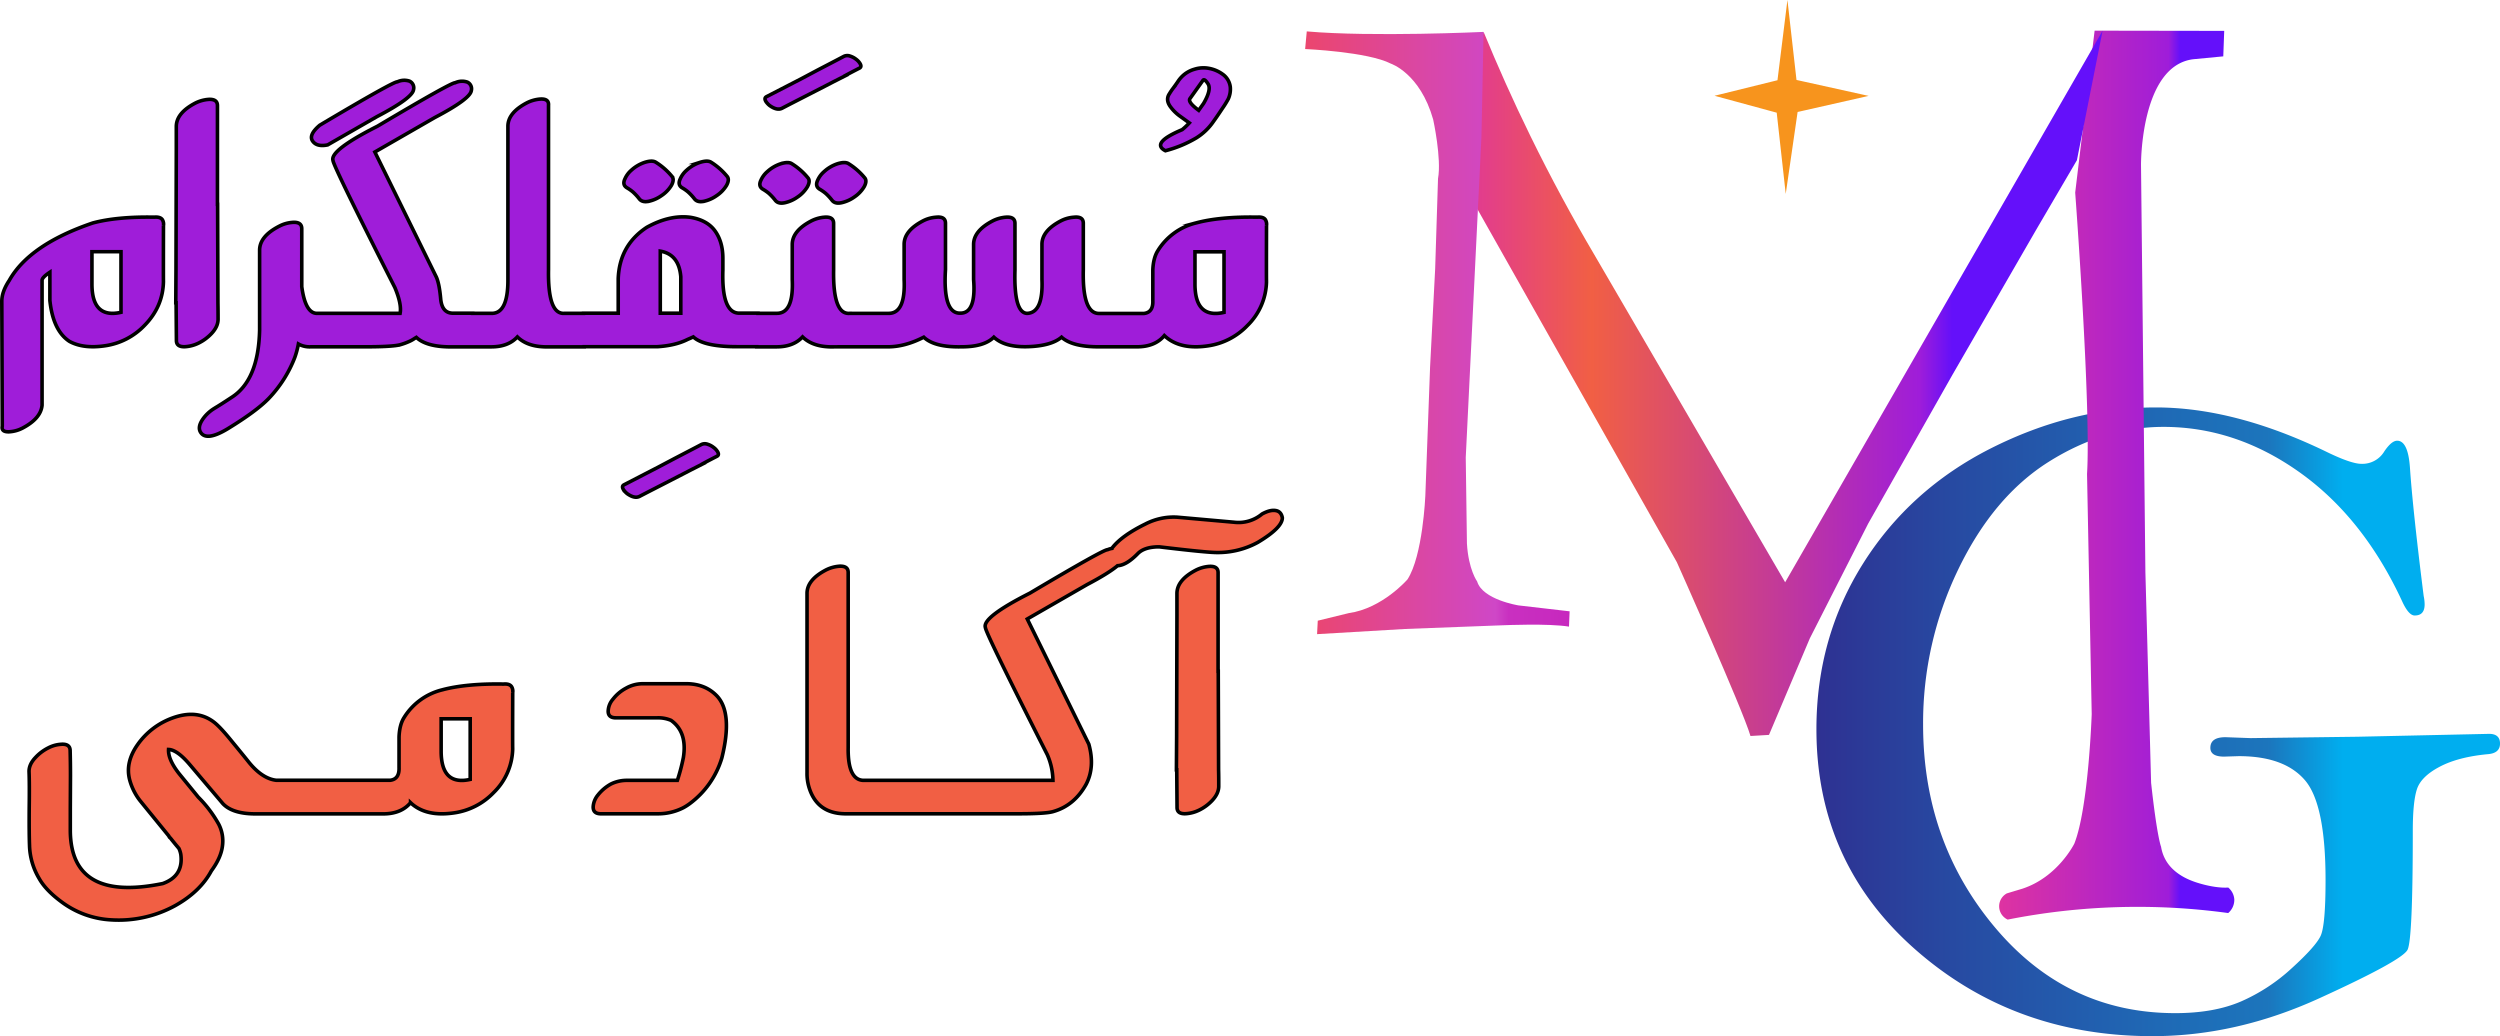 <svg xmlns="http://www.w3.org/2000/svg" xmlns:xlink="http://www.w3.org/1999/xlink" id="Layer_1" data-name="Layer 1" viewBox="0 0 1391.83 576.88"><defs><style>.cls-1{fill:url(#linear-gradient);}.cls-2{fill:url(#linear-gradient-2);}.cls-3{fill:url(#linear-gradient-3);}.cls-4{fill:url(#linear-gradient-4);}.cls-5{fill:#f7941d;stroke:#f7941d;}.cls-5,.cls-6,.cls-7{stroke-miterlimit:10;}.cls-6{fill:#9f1dd9;}.cls-6,.cls-7{stroke:#000;stroke-width:2px;}.cls-7{fill:#f15f44;}</style><linearGradient id="linear-gradient" x1="1076.49" y1="411.31" x2="1457.07" y2="411.31" gradientUnits="userSpaceOnUse"><stop offset="0" stop-color="#2e3192"></stop><stop offset="0.2" stop-color="#274aa2"></stop><stop offset="0.5" stop-color="#1f69b5"></stop><stop offset="0.66" stop-color="#1c75bc"></stop><stop offset="0.77" stop-color="#00aeef"></stop><stop offset="1" stop-color="#00aeef"></stop></linearGradient><linearGradient id="linear-gradient-2" x1="1178.22" y1="273.96" x2="1309.12" y2="273.96" gradientUnits="userSpaceOnUse"><stop offset="0" stop-color="#de33a1"></stop><stop offset="0.72" stop-color="#9f1dd9"></stop><stop offset="0.77" stop-color="#6410fa"></stop></linearGradient><linearGradient id="linear-gradient-3" x1="871.32" y1="222.86" x2="1235.82" y2="222.86" gradientUnits="userSpaceOnUse"><stop offset="0" stop-color="#de33a1"></stop><stop offset="0.22" stop-color="#f15f44"></stop><stop offset="0.72" stop-color="#9f1dd9"></stop><stop offset="0.77" stop-color="#6410fa"></stop></linearGradient><linearGradient id="linear-gradient-4" x1="791.79" y1="194.71" x2="939.08" y2="194.71" gradientUnits="userSpaceOnUse"><stop offset="0" stop-color="#eb466e"></stop><stop offset="0.72" stop-color="#cf47c7"></stop><stop offset="0.77" stop-color="#c930c0"></stop><stop offset="1" stop-color="#c728be"></stop></linearGradient></defs><path class="cls-1" d="M1409.56,352.11q-3.43,0-7.13-8.24-21.57-46.38-57.08-71.58t-75.63-25.19q-33,0-63.88,19.43t-50.43,60a196.43,196.43,0,0,0-19.53,86.35q0,65.37,40.11,113t100.29,47.61q21.38,0,36.42-6.43a101.76,101.76,0,0,0,28.37-18.53q13.32-12.11,16.1-18t2.77-31.14q0-42.21-11.48-55.59t-36.81-13.39l-8.19.26q-7.65,0-7.65-4.89,0-5.93,8.45-5.92l14,.51,59.65-.77L1451,418c4,0,6.07,1.8,6.07,5.4s-2.29,5.58-6.87,5.92q-16.37,1.55-26.65,6.95t-12.67,12.35q-2.37,7-2.37,23.43,0,60.21-2.91,66.14t-49.09,27q-46.18,21.1-92.9,21.11-77.33,0-132.22-48.39t-54.9-122.51q0-51,26-92.26t71.13-64.09q45.12-22.77,91.84-22.78,43.82,0,94.48,24.45,14.25,7,20.06,6.95a14.24,14.24,0,0,0,12.67-6.95q4-5.91,7.13-5.92,6.06,0,7.12,14.93,1.59,23.43,7.65,71.55a22.75,22.75,0,0,1,.53,4.63C1415.1,350.05,1413.26,352.11,1409.56,352.11Z" transform="translate(-65.23 -9.44)"></path><path class="cls-2" d="M1183,521.4a371.85,371.85,0,0,1,122.74-3.64,9.62,9.62,0,0,0,3.4-7.55,9.44,9.44,0,0,0-3.38-6.65c-3.72.29-9.93-.38-17.26-2.69-8.87-2.78-18.22-8.45-20.13-20,0,0-2.23-5.21-5.55-35.61l-3.18-117.22-2.44-226.64s-.47-55.57,29.27-59L1303,40.82l.52-14.19-72.15-.12-10.81,90.15s8.9,119.31,6.59,156.64l2.6,133.73s-1.77,52.09-9.66,72.05c0,0-9.15,18.65-28.94,25.13l-8.65,2.61a8.15,8.15,0,0,0,.47,14.58Z" transform="translate(-65.23 -9.44)"></path><path class="cls-3" d="M1235.82,26.53,1059.08,333.61,952.7,151c-11.93-20.25-23.9-42.24-35.5-65.95-9.8-20-18.41-39.35-26-57.86L871.32,96.78,998.78,322.43s36.62,81.76,41,96.76l10.3-.61,22.76-53.8,32.48-63.87,47-83L1199,137.07l22.52-38.45Z" transform="translate(-65.23 -9.44)"></path><path class="cls-4" d="M890,85.64l1.17-58.44s-61.91,2.92-98.42-.28l-.91,9.82s34.82,1.5,47.71,8.12c0,0,16.28,5.35,23.57,31.1,0,0,4.76,21.75,2.7,32.9l-1.59,50.23-2.83,54.66-2.65,71.86s-1.41,33.31-9.93,46.4c0,0-13.93,16.17-32.72,18.78L798.87,355l-.38,7.49,48.88-2.88,55-2.08s25-1.11,36.37.77l.35-8.52-28.48-3.3s-20-3.19-23-13.32c0,0-4.84-6.57-5.69-21.13l-.66-47.91Z" transform="translate(-65.23 -9.44)"></path><path class="cls-5" d="M1060.33,13.68q2.3,20.34,4.61,40.68l38.32,8.47-37.69,8.54q-3,21.07-6.1,42.13-2.33-20.86-4.63-41.72l-33.09-9,33.51-8.27Z" transform="translate(-65.23 -9.44)"></path><path class="cls-6" d="M88.65,235V165.61C88.59,164.5,90,163,93,161v15.73q1.76,16.78,10.9,22.77,7.74,4.22,19.69,2.46a37.71,37.71,0,0,0,22-11.25Q156,180.19,156.23,166q-.07.79,0-31a4.77,4.77,0,0,0-.61-3.26c-.76-1.11-2.26-1.58-4.48-1.4q-20.83-.36-34.28,3.25-35.25,12-46.49,32-4.14,6.24-4.14,11.6l.27,69.52c-.47,2.35,1,3.37,4.39,3.08a18.25,18.25,0,0,0,6.86-2Q88,242.42,88.65,235Zm27.77-85.43h16.17v33.75q-16.08,3.62-16.17-15.55Z" transform="translate(-65.23 -9.44)"></path><path class="cls-6" d="M163.44,199q0,3.87,5.27,3.43a19.85,19.85,0,0,0,7.12-2,25,25,0,0,0,7.21-5.36c2.4-2.58,3.6-5.21,3.6-7.91q0-4.65-.08-9.14l-.18-54.84h-.09V68.23c0-2.58-1.75-3.72-5.27-3.43a19.72,19.72,0,0,0-7,2q-10.63,5.54-10.64,13.1V92.13l-.08,31-.09,36.21L163.09,178h.18Q163.34,187.5,163.44,199Z" transform="translate(-65.23 -9.44)"></path><path class="cls-6" d="M247.64,90.11l27.42-15.73q19.79-10.36,20.39-15a4.11,4.11,0,0,0-2.19-4.75,9.06,9.06,0,0,0-6.77.36q-2.12-.27-43.24,24.16-6.33,5.37-4,8.79T247.64,90.11Z" transform="translate(-65.23 -9.44)"></path><path class="cls-6" d="M464.61,260.73a8.36,8.36,0,0,0-2.11-2.2,10.15,10.15,0,0,0-3.34-1.76,4.43,4.43,0,0,0-3.51.18l-3.34,1.75-11.52,6-9.14,4.83-19.07,9.85c-.94.53-1,1.4-.26,2.64a9.94,9.94,0,0,0,2.11,2.28c2.75,1.93,5,2.43,6.85,1.49l4.4-2.28,10.45-5.36,9.23-4.75,4.75-2.46,6.77-3.43-.09-.08c2.28-1.24,4.83-2.55,7.64-4C465.37,262.92,465.43,262,464.61,260.73Z" transform="translate(-65.23 -9.44)"></path><path class="cls-6" d="M445,114a22.56,22.56,0,0,1,3.22,2.23,28.36,28.36,0,0,1,3.64,3.92q1.85,2.37,6.15,1.14a19.26,19.26,0,0,0,6.15-2.9,18.23,18.23,0,0,0,5.54-5.71q1.75-3.17.44-4.92A36.92,36.92,0,0,0,461,99.69q-2-1.14-6.15.18a20.76,20.76,0,0,0-7.3,4.3,13.55,13.55,0,0,0-3.6,4.84Q442.33,112.35,445,114Zm3.52,2.46-.08-.06Z" transform="translate(-65.23 -9.44)"></path><path class="cls-6" d="M414.28,114a22.56,22.56,0,0,1,3.22,2.23,28.36,28.36,0,0,1,3.64,3.92q1.85,2.37,6.15,1.14a19.26,19.26,0,0,0,6.15-2.9A18.23,18.23,0,0,0,439,112.7q1.75-3.17.44-4.92a36.92,36.92,0,0,0-9.23-8.09q-2-1.14-6.15.18a20.76,20.76,0,0,0-7.3,4.3,13.55,13.55,0,0,0-3.6,4.84Q411.55,112.35,414.28,114Zm3.52,2.46s0,0-.08-.06Z" transform="translate(-65.23 -9.44)"></path><path class="cls-6" d="M493.75,68.22c2.75,1.94,5,2.44,6.85,1.5l4.4-2.29,10.46-5.36,9.23-4.74,4.74-2.46,6.77-3.43-.09-.09q3.43-1.85,7.65-4c.94-.52,1-1.43.17-2.72a8.32,8.32,0,0,0-2.1-2.2,10.45,10.45,0,0,0-3.34-1.76,4.49,4.49,0,0,0-3.52.18l-3.34,1.76-11.51,6L511,53.46,491.9,63.3c-.93.53-1,1.41-.26,2.64A9.76,9.76,0,0,0,493.75,68.22Z" transform="translate(-65.23 -9.44)"></path><path class="cls-6" d="M531.35,100.66a20.63,20.63,0,0,0-7.29,4.3,13.7,13.7,0,0,0-3.61,4.84q-1.58,3.35,1.15,5a24.69,24.69,0,0,1,3.22,2.23,28.29,28.29,0,0,1,3.63,3.92q1.84,2.37,6.15,1.14a19.41,19.41,0,0,0,6.16-2.9,18.19,18.19,0,0,0,5.53-5.71q1.76-3.17.44-4.92a36.74,36.74,0,0,0-9.23-8.09C536.16,99.72,534.1,99.78,531.35,100.66ZM525,117.21l.07.06Z" transform="translate(-65.23 -9.44)"></path><path class="cls-6" d="M538.12,202.52h21.71q9.4-.08,19.69-5.36,6,5.72,21.18,5.36,12.48,0,17.84-5.36,6.15,5.72,19.07,5.28t18.63-5.28q6,5.46,21.1,5.36h20.83q10.11,0,15.29-6.24a20.47,20.47,0,0,0,4.48,3.26q7.74,4.22,19.69,2.46a37.71,37.71,0,0,0,22-11.25A35.06,35.06,0,0,0,770.33,166q-.09.79,0-31a4.82,4.82,0,0,0-.62-3.26c-.76-1.11-2.26-1.58-4.48-1.4q-20.84-.36-34.28,3.25a34.7,34.7,0,0,0-21.09,15.38q-2.55,4-2.82,10.81v17.05q.27,6.51-4.92,7.12H677.34q-9.58.35-9-24.35V133.71c0-2.58-1.73-3.7-5.18-3.34a18.59,18.59,0,0,0-7.12,1.93q-10.73,5.53-10.72,13.18V165q.78,18.47-8.18,18.9-7.56-.09-6.85-24.26V133.79q0-3.87-5.19-3.42a19.7,19.7,0,0,0-7.12,2q-10.72,5.54-10.72,13.18v19.51q1.49,18.81-7.38,18.72-9.76.36-8.27-24.26V133.71c0-2.58-1.72-3.7-5.18-3.34a18.64,18.64,0,0,0-7.12,1.93q-10.73,5.53-10.72,13.18V165q.87,19.08-8.79,18.9H538.12q-9.23.62-8.79-24.26V133.79q0-3.87-5.19-3.42a19.59,19.59,0,0,0-7.11,2q-10.72,5.54-10.73,13.18v19.51q.88,19.08-8.79,18.81H487.23v-.09H477q-10.11.27-9.32-24.08V153.3q0-9.13-4.31-15.2t-13.62-7.65q-11.59-1.57-24.43,5.54-15.21,10-15.91,28.65V183.8H390.11v.09H379.39q-9.22.62-8.79-24.26V68.05q.34-3.87-4.92-3.43a19.93,19.93,0,0,0-7,2Q348,72.19,348,79.74v85.34q.09,19.08-9.23,18.81H328.41v-.09H318q-6.68.36-7.43-8t-2.41-12.09L273.92,94.07l33.31-19.16q19.77-10.38,20.39-15a4.1,4.1,0,0,0-2.2-4.75,9.08,9.08,0,0,0-6.76.35q-2.12-.25-43.25,24.17Q248.7,93.2,250.63,98.81q.09,2.91,34.45,70.75,3.87,9.24,2.9,14.33H241.75q-6.5.09-8.52-14.85V136.78q0-4-5.36-3.51a18.76,18.76,0,0,0-7.21,2.11q-10.9,5.61-10.9,13.35v44.48q-.62,28.13-15.82,37.61-5.72,3.78-9.67,6.16a21.37,21.37,0,0,0-6.06,5.71q-3.26,4.65-1.15,7.65,3.34,4.83,14.95-2.2,16.08-9.84,22.85-16.88a68.93,68.93,0,0,0,14.5-22.85,48,48,0,0,0,2-7.47,12.78,12.78,0,0,0,6.94,1.58h27.6q18.1.09,22.41-1.23a35,35,0,0,0,4.13-1.49,18.72,18.72,0,0,0,3.7-2l.88-.53q6,5.63,21,5.27h20.74q9.41,0,14.51-5.53,5.35,5.26,15.2,5.53h22v-.08h40.7q10.09-.62,16.87-4.05c1.11-.47,2.17-.93,3.17-1.4q6.06,5.63,25.75,5.45h9.58v.08h11q9.4,0,14.51-5.53,5.36,5.26,15.2,5.53Zm192.39-52.91h16.17v33.75Q730.6,187,730.51,167.81ZM444.25,183.8H432.83V149.26Q443.2,151,444.25,163.5Z" transform="translate(-65.23 -9.44)"></path><path class="cls-6" d="M490,114.81a24.69,24.69,0,0,1,3.22,2.23,28.92,28.92,0,0,1,3.63,3.92q1.85,2.37,6.15,1.14a19.41,19.41,0,0,0,6.16-2.9,18.19,18.19,0,0,0,5.53-5.71q1.76-3.17.44-4.92a36.74,36.74,0,0,0-9.23-8.09q-2-1.14-6.15.18a20.63,20.63,0,0,0-7.29,4.3,13.7,13.7,0,0,0-3.61,4.84Q487.24,113.15,490,114.81Zm3.51,2.46-.08-.06Z" transform="translate(-65.23 -9.44)"></path><path class="cls-6" d="M714.05,93.36a66,66,0,0,0,17.31-7.2A32,32,0,0,0,740.85,77q1.68-2.3,4.93-7.21a52.33,52.33,0,0,0,3.29-5.32,13.11,13.11,0,0,0,1.1-6.63,10.17,10.17,0,0,0-4.31-7.12,18.49,18.49,0,0,0-7.73-3.25,16.51,16.51,0,0,0-7.91.52,16,16,0,0,0-6.94,4.05A17.51,17.51,0,0,0,720.9,55c-.47.7-1.26,1.81-2.37,3.34a33.27,33.27,0,0,0-2.28,3.34q-2.12,3.17.35,6.85A23.55,23.55,0,0,0,722,74l5.36,3.87a34.75,34.75,0,0,1-4,3.77Q705.7,89.07,714.05,93.36Zm13.71-29.09,7.12-10q.87-1.32,2.9,1.85T735.32,67l-2.73,3.86Q726.26,66.21,727.76,64.27Z" transform="translate(-65.23 -9.44)"></path><path class="cls-7" d="M345.57,390.28q-20.83-.36-34.28,3.25a34.7,34.7,0,0,0-21.09,15.38q-2.55,4-2.81,10.81v17q.25,6.51-4.93,7.12H219q-7.69-.9-15.05-9.84-3.07-3.87-9.23-11.34-6.85-8.52-10.46-11.25-9.49-7.21-23.12-2.2A40.61,40.61,0,0,0,141.84,424q-7,9.93-4.4,19.68a32.68,32.68,0,0,0,5.63,11.34q-.09-.09,16.17,19.87a2.13,2.13,0,0,0,.53.87,1.37,1.37,0,0,1,.35.27c1.29,1.64,2.72,3.4,4.31,5.27a2.94,2.94,0,0,0,.44.53,14.48,14.48,0,0,1,1,3.16q1.67,12.14-10,16.35-51,10.45-51.5-29.09V460.76q0-1.31.09-19.51,0-7-.18-14-.09-3.87-5.19-3.43a17.76,17.76,0,0,0-7,2A24.79,24.79,0,0,0,85,431.15q-3.69,3.86-3.6,7.91.27,6.68.09,20.47-.09,13.64.17,20.57a37.93,37.93,0,0,0,5.28,18.28q3.6,6.51,12.21,12.92a50.58,50.58,0,0,0,28.22,10.28,65.46,65.46,0,0,0,35.33-7.91q14-7.81,20.21-19.42,5.37-7.29,6.16-13.8a20.29,20.29,0,0,0-2.11-12.21,67.29,67.29,0,0,0-11.34-15q-6.51-8-10.55-12.92-6.33-8-6-13.63,4.92.18,12.12,8.79l18.11,21.36q5.44,5.81,18.72,5.71h70.49q10.11,0,15.29-6.24a20.11,20.11,0,0,0,4.48,3.25Q306,463.76,318,462a37.71,37.71,0,0,0,22-11.25A35.06,35.06,0,0,0,350.67,426q-.09.8,0-31a4.8,4.8,0,0,0-.62-3.25Q348.91,390,345.57,390.28ZM327,443.36q-16.08,3.61-16.17-15.55v-18.2H327Z" transform="translate(-65.23 -9.44)"></path><path class="cls-7" d="M448,390.1H422.92a18.79,18.79,0,0,0-9.14,2.46,22.65,22.65,0,0,0-7.3,6.15,10.69,10.69,0,0,0-2.63,6.16c-.24,2.75,1.14,4.16,4.13,4.21h23.29a18.09,18.09,0,0,1,7.56,1.41q9.14,6.51,6.85,20.74a107,107,0,0,1-3.34,12.66H414.57a20,20,0,0,0-9.14,2,24,24,0,0,0-7.3,6.15,11.54,11.54,0,0,0-2.63,6.16c-.24,2.75,1.08,4.19,3.95,4.3h32.17a30.83,30.83,0,0,0,14.15-3.43,30,30,0,0,0,3.43-2.19,49.19,49.19,0,0,0,17.93-25.58q6.15-24.87-2.73-34.36Q458.16,390.36,448,390.1Z" transform="translate(-65.23 -9.44)"></path><path class="cls-7" d="M775.42,293.68q-3.12-.53-7.6,1.94a20.41,20.41,0,0,1-15.47,4.57l-31.64-2.81a34.19,34.19,0,0,0-17.93,3.86q-13.32,6.54-18.57,13.53a10.76,10.76,0,0,0-2.36.71q-2.1-.25-43.24,24.17-26.72,13.53-24.78,19.16.07,2.91,34.45,70.75a37.09,37.09,0,0,1,3.16,14.33h-105q-9.31.27-9-18.28V328.14q0-3.87-5.28-3.43a19.78,19.78,0,0,0-7,2q-10.64,5.53-10.63,13.1v99.84a26.52,26.52,0,0,0,1.23,8.53q4.49,14.06,19.77,14.32h93.61q18.11.09,22.41-1.23,11.78-3.33,18.37-15.2,5-9.58,1.49-22.33l-34.27-69.69,33.31-19.16q12-6.32,16.94-10.5c3.3-.17,7-2.37,11.19-6.64q3.69-3.87,12-3.87,26.37,3.17,32,3.16a46.21,46.21,0,0,0,22.86-5.62q13.71-8.18,13.71-13.71C778.72,295.38,777.5,294,775.42,293.68Z" transform="translate(-65.23 -9.44)"></path><path class="cls-7" d="M743.47,383.16h-.09V328.23c0-2.58-1.75-3.73-5.27-3.43a19.72,19.72,0,0,0-7,2q-10.64,5.54-10.64,13.1v12.21l-.08,31-.09,36.21L720.18,438h.18q.07,9.5.17,21,0,3.87,5.28,3.42a19.64,19.64,0,0,0,7.11-2,25,25,0,0,0,7.21-5.36c2.4-2.58,3.61-5.21,3.61-7.91,0-3.1,0-6.15-.09-9.14Z" transform="translate(-65.23 -9.44)"></path></svg>